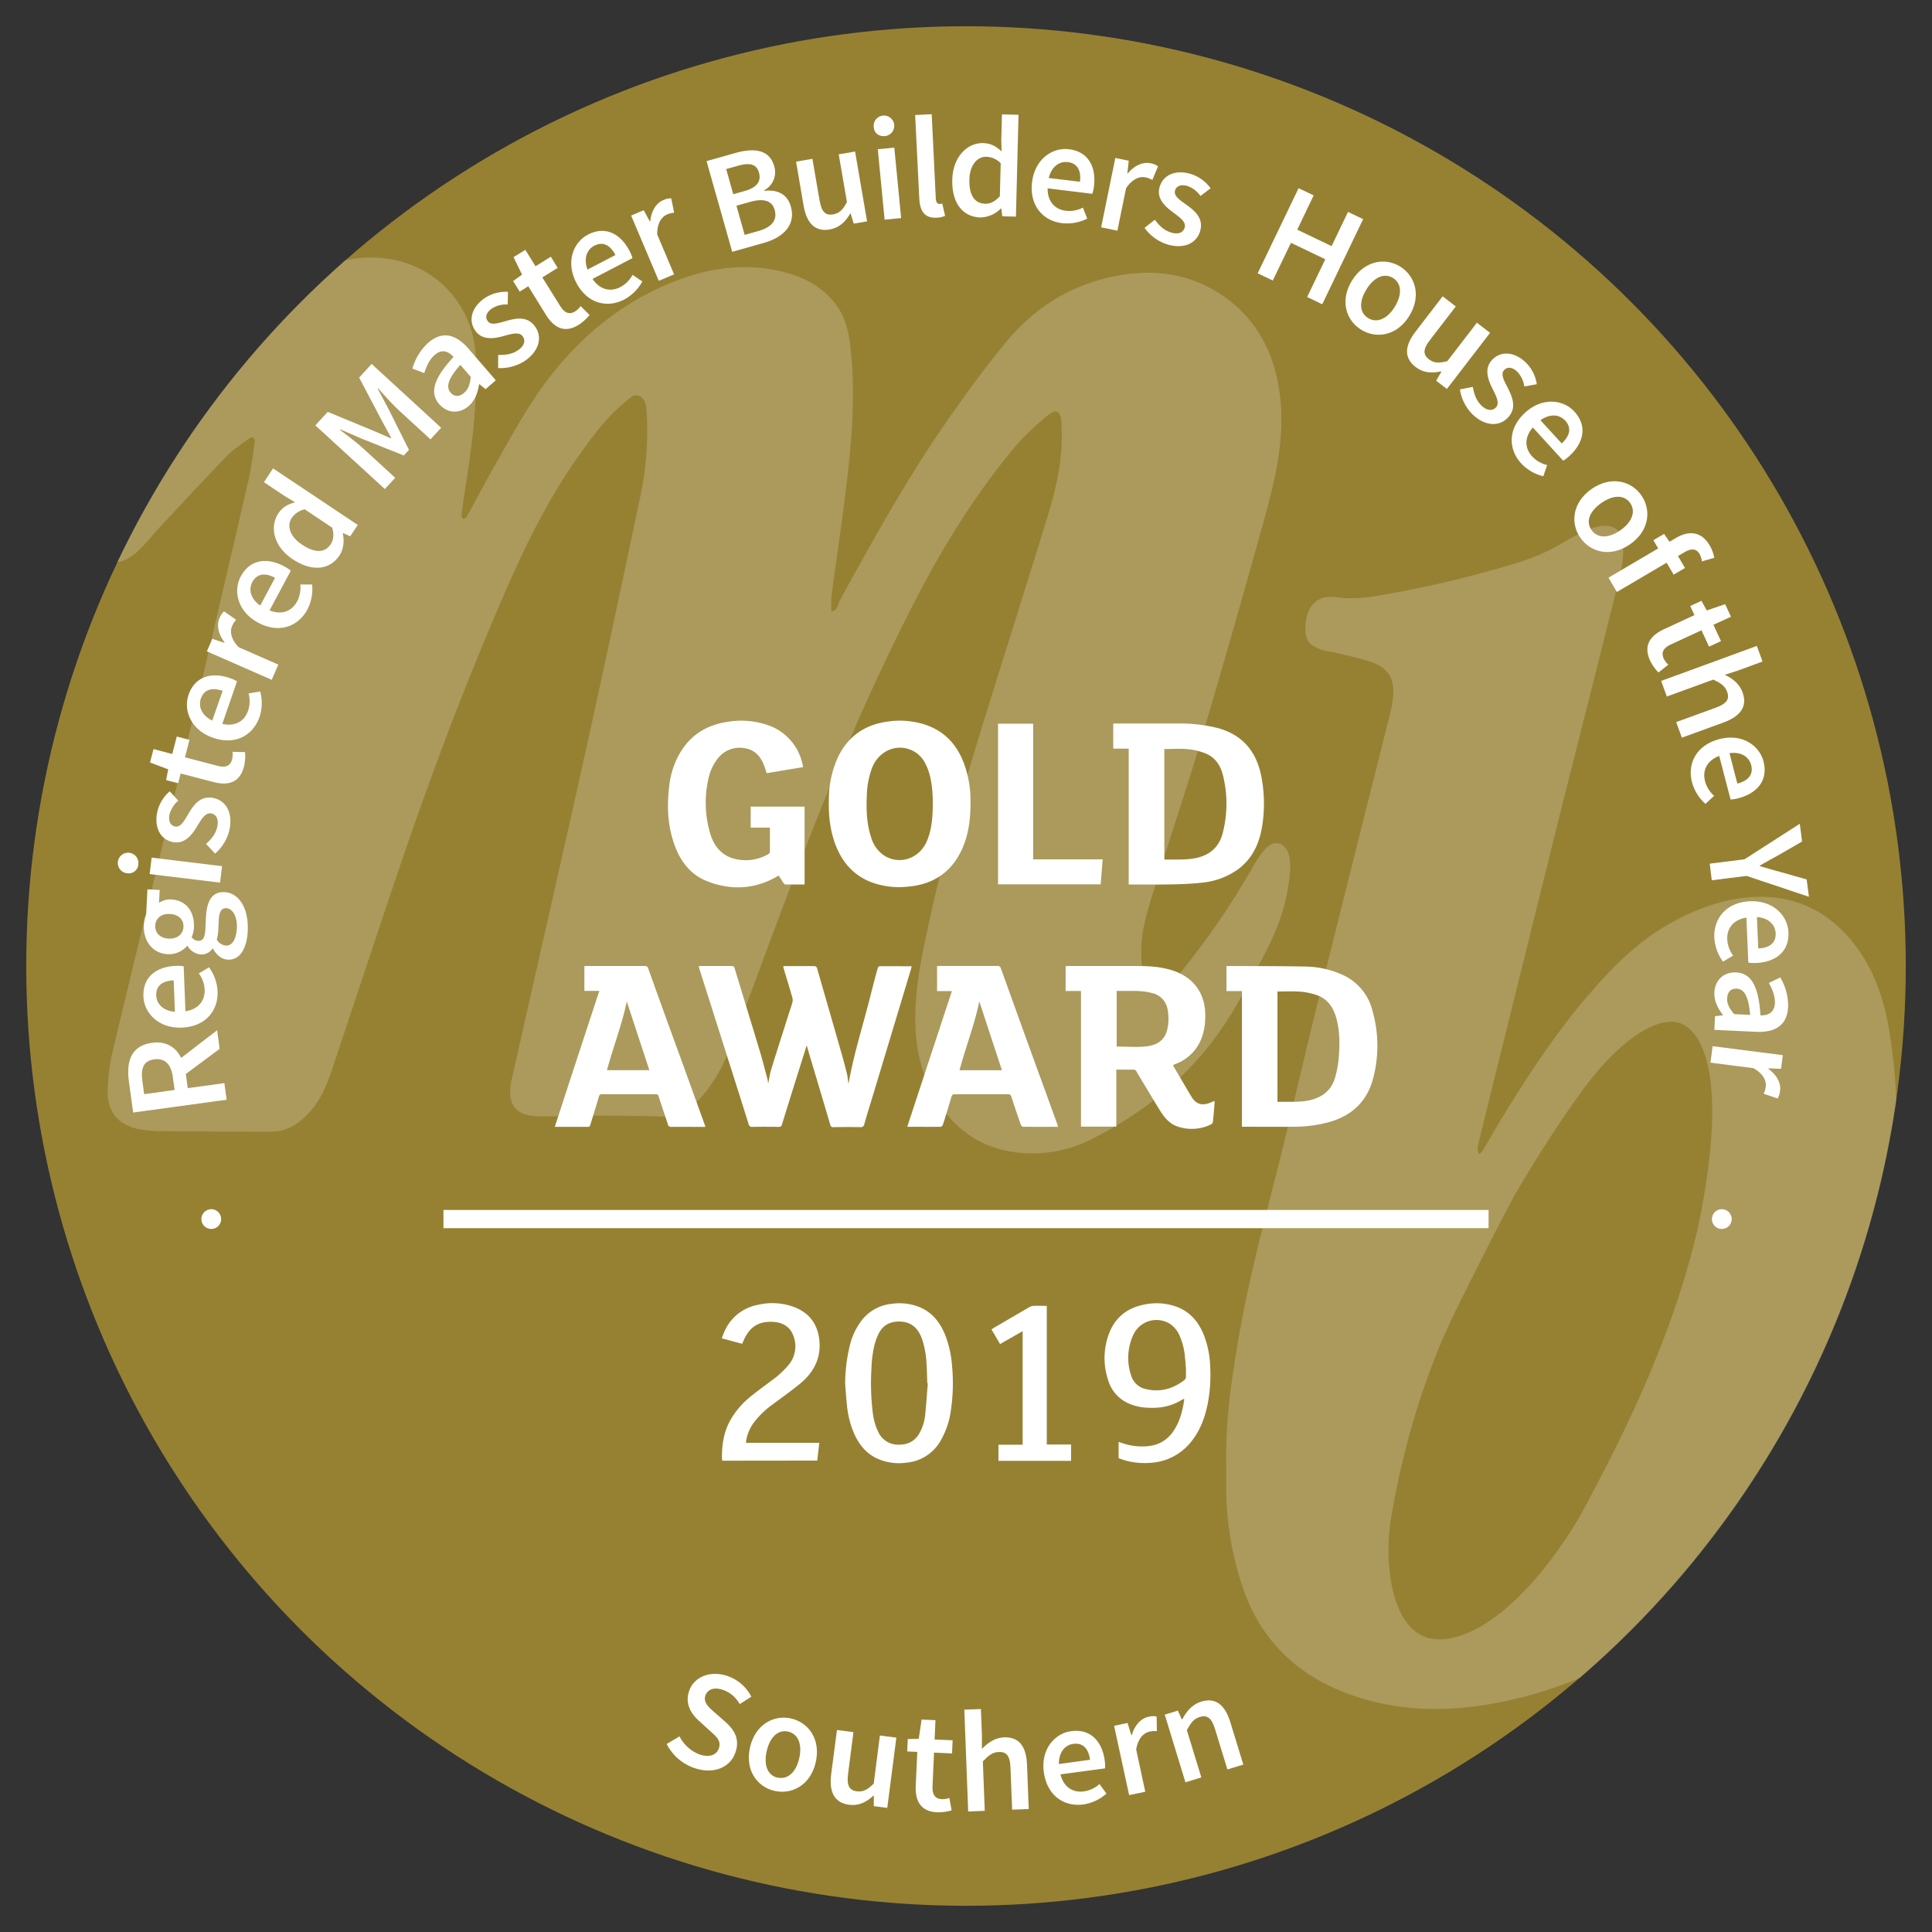 <svg xmlns="http://www.w3.org/2000/svg" viewBox="0 0 850.39 850.39"><rect x="0" y="0" width="850.39" height="850.39" fill="#333333" stroke="none"/><title>MB Award Infinity Drive 2019</title><g id="Gold"><circle cx="425.2" cy="425.2" r="413.65" style="fill:#968133"/><path d="M496.81,389.31v-59.8H490V318.46h1.35c8.88,0,17.77,0,26.65,0a68.76,68.76,0,0,1,18,2c11,3,17.05,10.37,19.18,21.28a62.65,62.65,0,0,1,.5,21.07c-1.19,8.17-4.3,15.35-11.38,20.26a32.46,32.46,0,0,1-15,5.42c-4.34.5-8.73.69-13.1.77C509.81,389.41,503.41,389.31,496.81,389.31Zm15.68-10.94c4.48-.13,8.88.22,13.27-.57,6.49-1.16,10.83-4.77,12.44-11.15a51.63,51.63,0,0,0,.09-25.43c-1.08-4.39-3.5-8-7.88-9.68a28.54,28.54,0,0,0-7.56-1.79c-3.4-.3-6.86-.07-10.36-.07Z" style="fill:#fff"/><path d="M427.19,353.05c0,7.91-.93,14.86-4.05,21.37-4.76,9.94-12.89,15-23.71,15.86a35.17,35.17,0,0,1-16-2c-7.68-3-12.66-8.67-15.59-16.23-2.58-6.66-3.22-13.61-3-20.68A44.5,44.5,0,0,1,369,332.94c4.38-8.86,11.56-13.85,21.31-15.27a36.1,36.1,0,0,1,17.44,1.48c8.8,3.11,14.11,9.55,17,18.17A47.87,47.87,0,0,1,427.19,353.05Zm-16.61.81c0-4.94-.33-9.88-1.94-14.64-1.15-3.38-2.86-6.37-6-8.28-6.89-4.16-15.52-1-18.69,6.79a36.94,36.94,0,0,0-2.41,12.42c-.28,6.24-.1,12.44,1.9,18.44a14.39,14.39,0,0,0,5.76,8c6.9,4.36,15.7,1.26,18.91-6.66C410.18,364.81,410.54,359.37,410.58,353.86Z" style="fill:#fff"/><path d="M338.89,364.29h-8.46v-9.24h23.72v34.26c-2.83,0-5.63,0-8.44,0-.31,0-.69-.41-.9-.72-.68-1-1.29-2.06-2-3.14-.27.12-.5.19-.71.31C332.31,391.41,322,392,311.55,388c-7.2-2.74-11.71-8.32-14.39-15.37-3.34-8.81-3.74-17.94-2.51-27.19a36,36,0,0,1,5.65-15.61c4.71-7,11.41-10.76,19.61-12.05a36.22,36.22,0,0,1,19,1.72,23.26,23.26,0,0,1,14.56,18.16l-16,2.66c-.41-1.21-.72-2.29-1.13-3.34-1.53-4-4.09-7-8.57-7.65a12.09,12.09,0,0,0-12,4.74,21.41,21.41,0,0,0-4.06,9.27,47.35,47.35,0,0,0,1,23.9c1.7,5.34,5,9.38,10.67,10.78A19.9,19.9,0,0,0,338,376.06c.37-.19.86-.61.87-.93C338.91,371.57,338.89,368,338.89,364.29Z" style="fill:#fff"/><path d="M454.75,378.25h30.6c-.29,3.72-.58,7.3-.87,11H439.31V318.54h15.44Z" style="fill:#fff"/></g><g id="_2019" data-name="2019"><path d="M372,608.91A73.31,73.31,0,0,1,374,592.46a29.89,29.89,0,0,1,5-10.92,19.08,19.08,0,0,1,13.53-7.65,23.52,23.52,0,0,1,13,1.79c5.24,2.47,8.42,6.77,10.53,12a46.91,46.91,0,0,1,3,13.63,80.8,80.8,0,0,1-.46,19,36.57,36.57,0,0,1-4.67,14,19.22,19.22,0,0,1-15.12,9.51,23.35,23.35,0,0,1-13.1-2c-4.88-2.43-7.94-6.48-10-11.39a41.08,41.08,0,0,1-2.89-11.68C372.44,615.47,372.27,612.19,372,608.91Zm36.36,0-.2,0c-.11-2.92-.13-5.85-.35-8.77A38.58,38.58,0,0,0,405.7,589c-1.65-4.31-4.47-7.1-9.35-7.3-4.14-.17-7.45,1.3-9.44,5a25.84,25.84,0,0,0-2,5.33,50.56,50.56,0,0,0-1.34,10.49,106,106,0,0,0,.57,19.1,25.89,25.89,0,0,0,2.47,8.75,9.51,9.51,0,0,0,8.82,5.51c4.16.09,7.33-1.51,9.36-5.2a20.56,20.56,0,0,0,2.42-7.75C407.69,618.3,408,613.6,408.39,608.91Z" style="fill:#fff"/><path d="M492.37,641.82v-7.14c.86.27,1.5.5,2.15.69a26,26,0,0,0,12.41.94,14.45,14.45,0,0,0,9.15-5.81c3.13-4.3,4.43-9.26,5.17-14.42,0-.07,0-.15-.11-.34a4.7,4.7,0,0,0-.83.35c-5.12,3.21-10.72,4-16.64,3.43a21.83,21.83,0,0,1-7.37-2,16.07,16.07,0,0,1-8.49-9.91,30.46,30.46,0,0,1,.44-20.9c2.67-6.79,7.79-10.88,14.92-12.39a26.07,26.07,0,0,1,14.56.8c6.08,2.21,9.85,6.71,12.18,12.56a41.75,41.75,0,0,1,2.76,13.79,67.32,67.32,0,0,1-1,16c-1.21,6.17-3.27,12-7.27,17a24.58,24.58,0,0,1-18.19,9.41,31.71,31.71,0,0,1-11.7-1.28C493.78,642.36,493.06,642.07,492.37,641.82ZM522,602.25c-.14-1.66-.27-3.61-.49-5.55a28.46,28.46,0,0,0-2.36-8.91,11.48,11.48,0,0,0-4.74-5.42,11.24,11.24,0,0,0-15.49,5,24,24,0,0,0-1.06,18,8.63,8.63,0,0,0,6.72,6.1c6.27,1.43,11.83-.2,16.81-4.08a1.87,1.87,0,0,0,.59-1.23C522.06,605,522,603.75,522,602.25Z" style="fill:#fff"/><path d="M317.94,642.94a5,5,0,0,1-.15-.78c-.12-5.8.67-11.42,3.44-16.63a36.42,36.42,0,0,1,9.45-11.06c2.78-2.26,5.69-4.34,8.54-6.51a41.77,41.77,0,0,0,7.75-7,12.77,12.77,0,0,0,2.18-13.17c-1.35-3.59-4.21-5.42-7.9-5.87a16.72,16.72,0,0,0-5.09.16c-4.24.8-6.86,3.64-8.6,7.41-.29.62-.55,1.26-.89,2l-9-2.42c.57-1.39,1-2.66,1.59-3.83a19.91,19.91,0,0,1,14.22-10.87,27.48,27.48,0,0,1,16.22,1c6.85,2.69,10.42,7.85,11,15.16.58,7.75-2.76,13.74-8.52,18.49-3.89,3.21-8,6.1-12.06,9.13a37,37,0,0,0-8.74,8.61,19.12,19.12,0,0,0-2.9,7.05c-.07.36-.07.72-.12,1.25h32.26l-.91,7.83Z" style="fill:#fff"/><path d="M460.75,635.83h10.69V643H439.49v-7.08h10.64v-50l-9.94,5.68-3.77-6.43c.42-.29.76-.56,1.13-.77,5.2-3,10.39-6.09,15.61-9.09a4.27,4.27,0,0,1,1.95-.52c1.82-.07,3.65,0,5.64,0Z" style="fill:#fff"/></g><g id="Southern"><path d="M299.09,764.28a16.61,16.61,0,0,0,8.77,7.94c4.39,1.49,7.53.34,8.57-2.72,1.11-3.25-1.07-5.13-4.17-7.86l-4.55-4.16c-3.36-3-6.35-7.39-4.39-13.16,2.13-6.25,9.29-9.19,16.93-6.59a18.39,18.39,0,0,1,10.45,9.11l-5.12,3.23a13.41,13.41,0,0,0-7.4-6.27c-3.72-1.27-6.72-.34-7.7,2.55-1,3.07,1.57,5.23,4.37,7.66l4.54,4c4,3.57,6.26,7.62,4.32,13.34-2.16,6.37-9.25,9.86-18.09,6.86a21.38,21.38,0,0,1-12.17-10.57Z" style="fill:#fff"/><path d="M348.27,756.42c7.6,1.76,13.12,9.17,10.77,19.31S348.49,790,340.88,788.27s-13.06-9.15-10.73-19.24S340.72,754.67,348.27,756.42Zm-6,26c4.45,1,8.11-2.36,9.51-8.42s-.37-10.78-4.82-11.81-8.05,2.37-9.47,8.5S337.78,781.42,342.23,782.46Z" style="fill:#fff"/><path d="M368.4,761.49l7.25.92-2.37,18.46c-.65,5.1.56,7.17,3.9,7.6,2.7.35,4.69-.68,7.41-3.4l2.71-21.16,7.24.92-4,30.93-5.92-.76,0-4.61-.19,0c-3.12,2.86-6.41,4.55-10.63,4-6.61-.84-8.94-5.69-7.94-13.5Z" style="fill:#fff"/><path d="M403.76,771.11l-4.44-.2.24-5.45,4.83-.11,1.27-8.46,6.09.27-.38,8.5,7.93.35-.25,5.78-7.93-.35-.66,14.84c-.16,3.68,1.15,5.52,4.14,5.65a8.9,8.9,0,0,0,3.26-.55l1,5.45a20,20,0,0,1-6.39.86c-7.23-.32-9.7-5-9.4-11.73Z" style="fill:#fff"/><path d="M424.46,752.53l7.3-.28.44,11.55,0,6c2.51-2.57,5.53-4.91,9.78-5.08,6.67-.26,9.76,4.14,10.07,12l.76,19.54-7.3.28L444.77,778c-.2-5.14-1.73-7-5.16-6.85-2.73.1-4.46,1.5-7,4.14l.84,21.77-7.29.28Z" style="fill:#fff"/><path d="M471.5,762c8.37-1.14,13.59,4.3,14.76,12.93a15.25,15.25,0,0,1,.14,3.44L466.77,781c1.39,5.51,5.34,8.18,10.31,7.51a13.1,13.1,0,0,0,6.87-3.24l3.07,4.2a19.73,19.73,0,0,1-10.12,4.77c-8.56,1.16-16-3.92-17.43-14.11S464.26,762.94,471.5,762Zm8.3,12.58c-.66-4.91-3.14-7.58-7.36-7-3.65.49-6.42,3.63-6.36,8.87Z" style="fill:#fff"/><path d="M490.39,759.66l5.9-1.28,1.66,5.29.25,0c1.31-4.45,4.07-7.32,7.3-8a7.76,7.76,0,0,1,3.61-.13l.1,6.47a10.29,10.29,0,0,0-3.27.19c-2.42.53-5,2.84-5.84,7.83l4,18.62L497,790.13Z" style="fill:#fff"/><path d="M512.68,754.71l5.77-1.76,1.72,3.85.24-.07c1.87-3.43,4.25-6.48,8.32-7.73,6.38-2,10.49,1.5,12.8,9l5.73,18.7-7,2.14-5.46-17.79c-1.5-4.92-3.46-6.31-6.74-5.31-2.61.8-3.91,2.6-5.66,5.79l6.38,20.82-7,2.14Z" style="fill:#fff"/></g><g id="MB"><g style="opacity:0.2"><path d="M566.84,391.18c.77-4.91,1.71-9.87.44-14.82-1.4-5.47-6.36-7-10.2-2.83a52.08,52.08,0,0,0-6.48,9.57,337.9,337.9,0,0,1-34.52,49.23c-4.17,4.94-9.13,4.38-11.87-1.46a25,25,0,0,1-1.79-8.59c-.87-11.66,3-22.5,6.35-33.36,6.36-20.7,13.35-41.2,19.51-61.95q14.16-47.82,27.48-95.89c5.15-18.62,10.06-37.32,7.61-57.09-2.33-18.71-10.28-34-26.11-44.48-13.12-8.66-27.95-11-43.32-8.51-20.66,3.31-37.78,13.45-51,29.46-9.29,11.23-17.91,23.06-26.22,35-17.43,25.16-32.29,51.9-47,78.72-1,1.78-.83,4.62-3.79,4.94a55.07,55.07,0,0,1,.06-6.68c2.51-19.15,5.51-38.24,7.54-57.44,1.65-15.62,2.57-31.36,1.28-47.09-.68-8.41-1.58-16.84-6.95-23.93-6.58-8.69-15.79-12.9-26.1-15-16.69-3.37-32.72-.31-48.07,6.2-20.58,8.74-37.37,22.49-51.18,40.07-9.64,12.28-16.94,26-24.61,39.44-4.29,7.53-8.29,15.22-12.48,22.81-.26.48-1,.68-1.56,1-.27-.54-.82-1.12-.76-1.62.47-3.84,1-7.67,1.62-11.5,2.48-16,4.86-31.95,4.71-48.18,0-2.74,0-5.47,0-8.21,0-27.68-23.82-50.47-55.81-44.73-.57.1-1.13.22-1.69.33A415.17,415.17,0,0,0,51.62,247.37a9.56,9.56,0,0,0,3.42-.9,24,24,0,0,0,6.58-4.77c3.08-3,5.76-6.49,8.72-9.66,9.81-10.51,19.57-21.07,29.57-31.39,2.83-2.91,6.38-5.14,9.68-7.58,1.58-1.17,2.76-.47,2.52,1.36-.76,5.64-1.44,11.33-2.72,16.87C100,252,90.55,292.65,80.86,333.25c-10.22,42.83-20.81,85.57-31,128.39a86.28,86.28,0,0,0-2.45,18.91c-.11,8.92,4.8,14.59,13.54,16.42a63.35,63.35,0,0,0,12.25.93c15.3.17,30.59.21,45.89.25a19.24,19.24,0,0,0,11.46-3.59C139,488.73,143,480.24,146.08,471c9.7-29,19.23-58,29-86.93,12.57-37.17,26.24-73.94,41.51-110.09,10.83-25.66,22.18-51.08,38.52-73.88,5.84-8.16,11.7-16.34,19.58-22.71,2-1.62,4.2-4.57,7.09-2.89,2.69,1.56,2.78,4.94,2.93,8A138.22,138.22,0,0,1,282,217.83c-7.85,37.18-15.7,74.35-23.92,111.44-10.77,48.65-21.9,97.23-32.84,145.84a25.4,25.4,0,0,0-.68,6.07c.11,5.19,2.91,8.67,7.94,9.69a36.68,36.68,0,0,0,7.49.51c7.08,0,14.16-.32,21.23-.31,10.5,0,21,.1,31.5.38a15.68,15.68,0,0,0,11.31-4,55.32,55.32,0,0,0,6.19-6.34c5.69-7,9.45-15,12.58-23.41,9.24-24.78,18.33-49.61,27.78-74.31,15.5-40.5,32.35-80.41,52.23-119,12.27-23.79,26.29-46.47,43.4-67.1a114.1,114.1,0,0,1,15.23-14.65c3.4-2.8,5.29-1.59,5.73,2.75.12,1.13,0,2.28.09,3.42.67,13.19-2.3,25.85-6.09,38.28-9.25,30.3-18.93,60.46-28.27,90.73-9.06,29.39-17.68,58.9-24.16,89-3.16,14.68-6.33,29.42-5.81,44.57.41,12,3.27,23.44,9.9,33.69,8.15,12.62,19.56,20.36,34.5,22.15a57.41,57.41,0,0,0,33.25-5.87c23.81-12.08,44-28.54,58.75-51,5.26-8,9.74-16.49,14.36-24.87C559.62,414.67,564.9,403.54,566.84,391.18Z" style="fill:#fff"/><path d="M831.58,453.81C829.37,440.1,825,427.17,816.51,416c-13.16-17.19-30.75-23.74-51.93-20.38-10.42,1.66-20.12,5.62-29.38,10.77-13.39,7.46-24.15,18-34.08,29.34-14.92,17-27.47,35.83-39.25,55.14-3.21,5.25-6.27,10.6-9.45,15.87A6,6,0,0,1,651,508a6.54,6.54,0,0,1-.66-2.25,23.42,23.42,0,0,1,.79-4Q656,481.85,660.92,462q12.5-50.4,25-100.79C695,325,704.26,288.77,713.22,252.52A48.51,48.51,0,0,0,714.4,239c-.23-5.28-4.14-8.17-9.37-7.48a23.63,23.63,0,0,0-6.52,1.92,88.62,88.62,0,0,0-10.35,5.32A92.61,92.61,0,0,1,666.9,248a476.68,476.68,0,0,1-55.76,13.4c-7.57,1.41-15.15,2.61-23,1.48-8.07-1.14-12.81,3.54-13.48,11.83-.53,6.61,1.11,9.3,7.25,11.33,2.15.71,4.46.88,6.67,1.43,5.07,1.26,10.24,2.26,15.15,4,7.26,2.54,10,7,9.52,14.66a52.79,52.79,0,0,1-1.73,9.36c-10.6,42.41-21.34,84.79-31.86,127.22-6.3,25.42-12,51-18.48,76.35-5.74,22.5-11.62,45-15.63,67.86-3.22,18.39-6,36.82-5.84,55.58,0,3.65,0,7.3,0,11a139.35,139.35,0,0,0,7,44.33c8.36,25.41,26,41.22,51.11,49.23,19.53,6.24,39.46,6.38,59.43,2.76a181.67,181.67,0,0,0,38.24-11.32A413,413,0,0,0,834.67,484.37,252.88,252.88,0,0,0,831.58,453.81Zm-82,75.39c-10.19,56.9-40.95,113.36-51.62,133.51s-35.72,54.87-60.86,58.65-27.95-33.5-25-51.91S622.84,613,641.18,576s25.67-50.27,25.67-50.27,16.3-28.19,31.75-48.53,31.4-30.1,40.84-26.85S759.74,472.29,749.54,529.2Z" style="fill:#fff"/></g></g><g id="Artwork"><path d="M96.69,461.65,81.8,472.73l.85,6.23,16.11-2.21,1,7.3-41.15,5.64-1.89-13.84c-1.18-8.56.94-15.58,10.12-16.84,6.29-.86,10.52,1.89,12.9,6.63l15.83-12.17Zm-19.83,18.1L76.07,474c-.78-5.66-3.58-8.35-8.24-7.71s-5.94,3.89-5.16,9.55l.79,5.79Z" style="fill:#fff"/><path d="M63.13,438.59c-.33-8.44,5.59-13.11,14.28-13.45a15.32,15.32,0,0,1,3.44.19l.77,19.79c5.62-.85,8.65-4.53,8.46-9.54a13,13,0,0,0-2.56-7.14L92,425.78a19.69,19.69,0,0,1,3.77,10.53c.34,8.63-5.43,15.59-15.71,16S63.41,445.89,63.13,438.59Zm13.32-7.06c-5,.19-7.85,2.4-7.68,6.65.14,3.68,3,6.75,8.22,7.18Z" style="fill:#fff"/><path d="M93.76,417.57h-.25a5.91,5.91,0,0,1-5.35,2.53,7.53,7.53,0,0,1-5.59-3.72l-.26,0A10.52,10.52,0,0,1,73.86,420c-7.16-.36-10.86-6.34-10.53-12.87a14.14,14.14,0,0,1,1-4.53l.57-11.16,5.39.28-.29,5.7a8.36,8.36,0,0,1,5.36-1.5c6.91.35,10.32,5.74,10,12.33a11.42,11.42,0,0,1-1,4.21,3.6,3.6,0,0,0,2.91,1.67c1.77.09,2.91-1.12,3.11-4.93l.28-5.51c.38-7.49,2.86-11.3,8.26-11,6.15.32,10.64,7,10.12,17.18-.38,7.42-3.32,12.8-8.78,12.52C97.59,422.22,95.39,420.52,93.76,417.57Zm-19-15.27c-3.87-.2-6.28,2-6.43,5.07s1.94,5.57,5.87,5.77,6.4-2.09,6.56-5.13S78.76,402.5,74.77,402.3Zm29.5,6.14c.26-5-1.92-8.55-4.58-8.68-2.41-.13-3.21,1.8-3.39,5.35l-.21,4.25a17.07,17.07,0,0,1-.66,4.23,5.26,5.26,0,0,0,4,2.62C102.21,416.35,104,413.39,104.27,408.44Z" style="fill:#fff"/><path d="M56.25,384.39a4.53,4.53,0,1,1,4.64-4A4.2,4.2,0,0,1,56.25,384.39Zm9.62.34.88-7.25,31,3.77-.88,7.24Z" style="fill:#fff"/><path d="M90.7,371.45c2.63-2.35,4.43-4.73,5-7.85.61-3.31-.66-5.16-2.78-5.56-2.56-.47-4.3,2.63-6.15,5.64-2.25,3.78-5.41,7.91-10.53,7-5.37-1-8.37-6-7.1-12.89a16.86,16.86,0,0,1,5.58-9.49l3.75,4.13a11.61,11.61,0,0,0-3.87,6.25c-.57,3.06.6,4.76,2.53,5.12,2.37.44,3.94-2.43,5.74-5.52,2.34-3.89,5.2-8.14,10.94-7.07,5.25,1,8.71,5.95,7.27,13.69a19.75,19.75,0,0,1-6.4,10.82Z" style="fill:#fff"/><path d="M79.53,340.45l-1.12,4.3-5.29-1.38.92-4.75-8-3,1.54-5.9,8.24,2.15,2-7.68,5.59,1.47-2,7.67,14.37,3.76c3.56.94,5.64,0,6.39-2.85a8.89,8.89,0,0,0,.15-3.31l5.54.13a19.83,19.83,0,0,1-.5,6.44c-1.83,7-6.93,8.42-13.44,6.72Z" style="fill:#fff"/><path d="M83,305.82c2.76-8,10-10.19,18.2-7.34a15,15,0,0,1,3.13,1.42l-6.48,18.72c5.55,1.25,9.72-1.07,11.36-5.81a13,13,0,0,0,.2-7.59l5.13-.85a19.71,19.71,0,0,1-.3,11.19c-2.83,8.16-10.73,12.55-20.45,9.18S80.62,312.72,83,305.82Zm15-1.74c-4.68-1.62-8.19-.61-9.58,3.41-1.2,3.48.34,7.37,5,9.68Z" style="fill:#fff"/><path d="M91.05,286.7l2.42-5.52,5.26,1.75.1-.23C96,279,95.3,275.11,96.62,272.09a7.86,7.86,0,0,1,2-3l5.31,3.71a10.16,10.16,0,0,0-1.77,2.76c-1,2.27-.62,5.69,2.92,9.33l17.44,7.65-2.93,6.69Z" style="fill:#fff"/><path d="M106,253.69c4-7.45,11.46-8.49,19.13-4.38a15.54,15.54,0,0,1,2.87,1.9l-9.35,17.46c5.28,2.11,9.76.47,12.13-3.95a13.09,13.09,0,0,0,1.4-7.46l5.2,0a19.72,19.72,0,0,1-2.07,11c-4.08,7.61-12.57,10.7-21.64,5.84S102.52,260.13,106,253.69Zm15.07.65c-4.37-2.34-8-1.9-10,1.85-1.74,3.25-.83,7.34,3.46,10.35Z" style="fill:#fff"/><path d="M122.5,226c2-2.95,4.31-4.06,7.4-4.91l-4.32-2.57-9.4-6.27,4-6.08,37.3,24.89-3.35,5-3.08-1.44-.14.21c.63,3.17.4,6.83-1.47,9.63-4.33,6.5-12.14,7.33-20.69,1.62S118.73,231.66,122.5,226Zm23,13.65c1.34-2,1.57-4.3.73-7.38l-12.1-8.08A9.32,9.32,0,0,0,128.4,228c-2.22,3.33-.9,8.1,4.54,11.73C138.54,243.5,143,243.4,145.46,239.65Z" style="fill:#fff"/><path d="M138.8,187.23l5.45-5.94,20.13,8.32,7.64,3.31.18-.19-4-7.33-10.12-19.21,5.5-6,30.59,28.09-4.68,5.1-14-12.84c-2.85-2.62-6.53-6.78-9.08-9.64l-.17.19L171,180l9,18-2.28,2.48L159,193l-9.21-4-.17.18c3,2.35,7.48,5.66,10.33,8.28l14,12.85-4.55,4.95Z" style="fill:#fff"/><path d="M199.63,157.11c-2.21-2.45-5.09-3.65-8.26-.9-2.35,2-3.64,5-4.62,8l-5.22-1.95a24.26,24.26,0,0,1,7-11.43c5.9-5.11,11.9-4,17.6,2.56l12.1,14-4.51,3.91L211,169.09l-.14.12c-.57,3.61-1.76,7.08-4.55,9.49-4.12,3.58-9.41,3.29-13-.84C189,172.83,190.91,166.53,199.63,157.11Zm4.69,15.77c1.92-1.66,2.57-3.91,2.88-7l-4.57-5.27c-5.67,6.34-6.33,9.85-4.29,12.2C200.17,174.88,202.35,174.59,204.32,172.88Z" style="fill:#fff"/><path d="M219.27,156.21c3.53.11,6.47-.38,9-2.25,2.72-2,3.07-4.2,1.8-5.94-1.53-2.11-4.92-1.05-8.34-.14-4.23,1.19-9.36,2-12.43-2.19-3.21-4.42-1.94-10.13,3.71-14.24a16.86,16.86,0,0,1,10.57-3l-.11,5.57a11.59,11.59,0,0,0-7.11,1.88c-2.52,1.83-2.84,3.87-1.68,5.46,1.42,1.95,4.53.94,8-.06,4.38-1.22,9.37-2.34,12.81,2.39,3.13,4.31,2.23,10.31-4.14,14.94A19.75,19.75,0,0,1,219.26,162Z" style="fill:#fff"/><path d="M232.52,126l-3.77,2.35-2.89-4.64,3.93-2.82-3.74-7.7,5.17-3.22,4.5,7.23,6.74-4.2,3,4.91-6.74,4.19,7.86,12.62c2,3.12,4.07,3.89,6.61,2.32a9.2,9.2,0,0,0,2.38-2.31l3.93,3.91a20.17,20.17,0,0,1-4.79,4.33c-6.14,3.83-10.83,1.35-14.38-4.36Z" style="fill:#fff"/><path d="M258.82,103.26c7.49-3.9,14.25-.54,18.26,7.17a16.05,16.05,0,0,1,1.31,3.19l-17.58,9.15c3.18,4.72,7.8,5.89,12.25,3.58a13,13,0,0,0,5.36-5.37l4.31,2.91a19.74,19.74,0,0,1-7.91,7.91c-7.66,4-16.41,1.75-21.16-7.38S252.34,106.64,258.82,103.26Zm12.07,9c-2.28-4.4-5.52-6.08-9.29-4.11-3.27,1.7-4.82,5.59-3,10.5Z" style="fill:#fff"/><path d="M277.8,94.88l5.55-2.35L286,97.42l.24-.1c.46-4.61,2.64-7.94,5.68-9.22a7.86,7.86,0,0,1,3.52-.8l1.3,6.34a10.28,10.28,0,0,0-3.18.79c-2.28,1-4.36,3.71-4.28,8.78l7.42,17.55-6.73,2.84Z" style="fill:#fff"/><path d="M311,70.92l12.77-3.6c8.19-2.31,14.94-1.51,17,5.82a9,9,0,0,1-4.4,10.61l.07.25c6-.65,10.14,1.56,11.66,6.94,2.25,8-3.24,13.57-12,16l-13.81,3.9Zm16.77,13.15c5.62-1.59,7.34-4.38,6.29-8.11s-4-4.47-9.23-3l-5.19,1.46,3.11,11.06Zm6,17.63c5.87-1.65,8.49-4.77,7.21-9.29-1.17-4.15-4.9-5.21-10.83-3.54l-6,1.68,3.62,12.84Z" style="fill:#fff"/><path d="M350.4,71.14l7.19-1.23,3.16,18.33c.87,5.07,2.63,6.7,5.95,6.13,2.69-.46,4.29-2,6.09-5.43l-3.62-21,7.2-1.24,5.28,30.73-5.88,1L374.43,94l-.19,0c-2.14,3.65-4.79,6.24-9,7-6.57,1.13-10.22-2.82-11.55-10.58Z" style="fill:#fff"/><path d="M384.63,56.23a4.53,4.53,0,1,1,4.89,3.67C386.92,60.15,384.86,58.63,384.63,56.23Zm1.74,9.46,7.27-.7,3,31-7.27.7Z" style="fill:#fff"/><path d="M402.81,50.63l7.29-.36,1.8,37.17c.09,1.78.94,2.37,1.7,2.34a4.83,4.83,0,0,0,1.14-.18L416,95a10.14,10.14,0,0,1-3.83.82c-5.21.25-7.27-3-7.53-8.41Z" style="fill:#fff"/><path d="M432.75,63c3.56.1,5.75,1.49,8.1,3.64l-.12-5,.29-11.3,7.3.19-1.15,44.82-6-.16-.43-3.38h-.25a13,13,0,0,1-8.93,3.9c-7.81-.21-12.67-6.36-12.4-16.65S426,62.78,432.75,63Zm.71,26.7c2.42.06,4.47-1,6.63-3.32l.38-14.54A9.28,9.28,0,0,0,434.18,69c-4-.11-7.33,3.56-7.5,10.09C426.51,85.85,429,89.53,433.46,89.65Z" style="fill:#fff"/><path d="M470.52,65.69c8.38,1,12.05,7.62,11,16.25a15.11,15.11,0,0,1-.74,3.37L461.12,82.9c-.06,5.69,3.08,9.27,8.06,9.88a13,13,0,0,0,7.47-1.39l1.9,4.84a19.76,19.76,0,0,1-11,2c-8.57-1-14.52-7.86-13.27-18.07S463.27,64.8,470.52,65.69ZM475.36,80c.6-4.91-1.12-8.13-5.34-8.65-3.66-.45-7.14,1.88-8.4,7Z" style="fill:#fff"/><path d="M490.92,69.53l5.91,1.21-.61,5.52.25,0c3-3.54,6.67-5.06,9.9-4.4a7.87,7.87,0,0,1,3.36,1.34l-2.51,6a10.59,10.59,0,0,0-3.07-1.14c-2.43-.5-5.7.59-8.5,4.81l-3.82,18.66-7.15-1.46Z" style="fill:#fff"/><path d="M508.31,96.72c2.1,2.84,4.31,4.84,7.37,5.69,3.24.91,5.2-.19,5.78-2.27.7-2.5-2.23-4.51-5.07-6.63-3.56-2.58-7.39-6.09-6-11.1,1.47-5.26,6.74-7.81,13.46-5.92a16.82,16.82,0,0,1,9,6.39l-4.44,3.38a11.64,11.64,0,0,0-5.88-4.42c-3-.84-4.8.17-5.33,2.07-.65,2.32,2.07,4.14,5,6.21,3.67,2.67,7.64,5.9,6.07,11.52-1.44,5.14-6.7,8.15-14.28,6a19.72,19.72,0,0,1-10.21-7.35Z" style="fill:#fff"/><path d="M571.58,82.85,578.22,86,571,101.09l15.12,7.25,7.22-15.06L600,96.46l-18,37.46-6.65-3.19,8-16.61-15.12-7.24-8,16.6-6.65-3.18Z" style="fill:#fff"/><path d="M616.3,117.33c6.63,4.13,9.47,12.92,4,21.76s-14.6,10.13-21.23,6-9.41-12.88-3.94-21.66S609.73,113.24,616.3,117.33ZM602.18,140c3.88,2.41,8.44.38,11.72-4.9s3.13-10.32-.75-12.73-8.38-.35-11.7,5S598.3,137.61,602.18,140Z" style="fill:#fff"/><path d="M635,130.43l5.78,4.46-11.35,14.74c-3.14,4.07-3.14,6.47-.47,8.53,2.16,1.66,4.39,1.78,8.11.8l13-16.91,5.79,4.46-19,24.7-4.72-3.64,2.33-4-.15-.12c-4.14.9-7.83.7-11.2-1.89-5.28-4.07-4.85-9.42,0-15.66Z" style="fill:#fff"/><path d="M648.29,170.29c.59,3.48,1.64,6.27,4,8.42s4.71,2.19,6.18.6c1.76-1.91.06-5-1.5-8.2-2-3.92-3.82-8.79-.29-12.62,3.7-4,9.55-3.89,14.68.85a16.76,16.76,0,0,1,5.07,9.77l-5.48,1a11.68,11.68,0,0,0-3.24-6.61c-2.28-2.11-4.35-2-5.68-.58-1.64,1.78,0,4.63,1.62,7.8,2,4.05,4.12,8.73.16,13-3.61,3.92-9.67,4.21-15.45-1.13a19.76,19.76,0,0,1-5.76-11.18Z" style="fill:#fff"/><path d="M693,181.19c5.7,6.22,4.21,13.62-2.2,19.5a16.17,16.17,0,0,1-2.75,2.08L674.7,188.16c-3.74,4.28-3.68,9.05-.29,12.75A13,13,0,0,0,681,204.7l-1.7,4.92a19.63,19.63,0,0,1-9.69-5.6c-5.83-6.36-5.93-15.4,1.65-22.35S688.1,175.8,693,181.19Zm-5.6,14c3.65-3.35,4.43-6.91,1.56-10.05-2.49-2.71-6.65-3.21-10.91-.16Z" style="fill:#fff"/><path d="M722.44,218c4.47,6.4,3.61,15.6-4.93,21.56s-17.41,3.57-21.89-2.84-3.57-15.54,4.91-21.47S718,211.62,722.44,218Zm-21.92,15.31c2.62,3.75,7.6,3.67,12.7.11s6.94-8.25,4.32-12-7.56-3.63-12.72,0S697.9,229.53,700.52,233.28Z" style="fill:#fff"/><path d="M749.1,247.1a8.54,8.54,0,0,0-1.08-3.34c-1.29-2.19-3.42-2.55-6.54-.72l-2.9,1.71,3.09,5.25-5,2.93-3.09-5.25-21.89,12.89-3.7-6.3,21.89-12.88-2.13-3.61,4.71-2.77,2.4,3.45,2.79-1.65c5.58-3.28,11.14-3.09,14.88,3.25a16,16,0,0,1,2,5.48Z" style="fill:#fff"/><path d="M745.83,270.74l-1.86-4,4.95-2.29,2.32,4.25,8.1-2.77,2.56,5.53L754.17,275l3.34,7.2-5.25,2.43-3.33-7.21-13.49,6.25c-3.34,1.54-4.37,3.56-3.11,6.27a8.74,8.74,0,0,0,2,2.64L730,296a19.73,19.73,0,0,1-3.71-5.28c-3-6.57,0-10.91,6.1-13.74Z" style="fill:#fff"/><path d="M773.29,284.31l2.5,6.86-10.86,4L759.18,297c3.22,1.59,6.37,3.75,7.83,7.75,2.28,6.26-1,10.55-8.35,13.25l-18.37,6.7-2.5-6.86,17.48-6.37c4.83-1.77,6.12-3.79,4.94-7-.93-2.57-2.8-3.78-6.07-5.35l-20.46,7.46-2.51-6.86Z" style="fill:#fff"/><path d="M776.23,335.18c2.11,8.18-2.68,14-11.1,16.18a15.22,15.22,0,0,1-3.4.55l-5-19.18c-5.31,2-7.5,6.26-6.24,11.12a13,13,0,0,0,4,6.44l-3.81,3.54a19.68,19.68,0,0,1-5.92-9.49c-2.16-8.36,2-16.38,12-19S774.41,328.11,776.23,335.18Zm-11.52,9.73c4.8-1.24,7.16-4,6.1-8.13-.92-3.56-4.36-6-9.56-5.27Z" style="fill:#fff"/><path d="M767.86,378.23l24.34-15.64,1,7.81-10,5.79c-2.93,1.58-5.62,3.13-8.61,4.79l0,.25c3.32.93,6.32,1.9,9.55,2.71l11.08,3.16,1,7.62-27.45-9.18-15.31,1.92-.91-7.31Z" style="fill:#fff"/><path d="M787.21,410.35c.36,8.44-5.54,13.14-14.23,13.51a15.53,15.53,0,0,1-3.44-.17l-.84-19.79c-5.62.87-8.64,4.56-8.43,9.57a13,13,0,0,0,2.59,7.14l-4.46,2.67a19.68,19.68,0,0,1-3.82-10.52c-.37-8.63,5.38-15.61,15.65-16.05S786.9,403.06,787.21,410.35Zm-13.3,7.12c5-.21,7.85-2.43,7.67-6.68-.16-3.68-3-6.74-8.25-7.15Z" style="fill:#fff"/><path d="M774.88,446.92c3.3.09,6.16-1.17,6.36-5.36.14-3.11-1.12-6.09-2.64-8.9l5-2.43a24.15,24.15,0,0,1,3.46,12.94c-.36,7.8-5.3,11.38-14,11l-18.46-.87.28-6,3.45-.41v-.19c-2.21-2.9-3.9-6.16-3.73-9.84.25-5.46,4.11-9.09,9.57-8.83C770.86,428.36,774.08,434.11,774.88,446.92Zm-14.65-7.49c-.12,2.54,1.06,4.56,3.11,6.95l7,.33c-.69-8.49-2.78-11.39-5.88-11.53C761.64,435.05,760.35,436.83,760.23,439.43Z" style="fill:#fff"/><path d="M784.71,464.44l-.76,6-5.55-.2,0,.26c3.75,2.72,5.54,6.27,5.12,9.55a8.1,8.1,0,0,1-1.09,3.45l-6.13-2.07a10.22,10.22,0,0,0,.91-3.15c.32-2.45-1-5.63-5.42-8.12l-18.9-2.42.93-7.25Z" style="fill:#fff"/><path d="M355.08,460.14c-1.13,3.57-2.17,6.84-3.19,10.12Q348,482.58,344.2,494.9a1.29,1.29,0,0,1-1.49,1.1c-3.84-.05-7.67-.06-11.5,0a1.45,1.45,0,0,1-1.69-1.2q-4.31-13.76-8.7-27.49l-13-40.92c-.1-.31-.18-.63-.31-1.09.43,0,.79-.1,1.14-.1,4.42,0,8.84,0,13.26,0a1.29,1.29,0,0,1,1.48,1.12c3.7,12.21,7.46,24.4,11.13,36.62,1.2,4,2.22,8.09,3.31,12.14a18.39,18.39,0,0,1,.29,1.9c.46-2.18.72-4.27,1.33-6.26,2.43-7.9,5-15.77,7.47-23.65.62-2,1.34-3.89,1.87-5.87a4.49,4.49,0,0,0-.09-2.3c-1.18-4.12-2.44-8.21-3.67-12.31-.11-.39-.18-.79-.3-1.31.54,0,.95-.05,1.36-.05,4,0,8,0,12,0,.89,0,1.35.22,1.61,1.13,3.46,12.15,7,24.28,10.45,36.42.91,3.19,1.8,6.38,2.58,9.6.4,1.62.52,3.29.74,4.72,2.3-13.13,6.47-26,9.74-39.1,1-3.91,2-7.8,3.08-11.69.11-.39.53-1,.8-1,4.67-.06,9.34,0,14.2,0-.13.52-.2.91-.32,1.29q-8.82,29.29-17.66,58.58c-1,3.22-2,6.43-2.88,9.65a1.51,1.51,0,0,1-1.76,1.29c-3.91-.08-7.83-.06-11.75,0a1.25,1.25,0,0,1-1.48-1.07q-4.79-16.25-9.66-32.46C355.59,461.78,355.38,461.11,355.08,460.14Z" style="fill:#fff"/><path d="M516.34,469q2.88,4.92,5.79,9.86c.79,1.34,1.57,2.69,2.38,4,1.87,3,4.28,3.89,7.66,2.69.79-.28,1.55-.63,2.44-1a6.88,6.88,0,0,1,0,1c-.22,2.72-.44,5.44-.73,8.15a1.66,1.66,0,0,1-.72,1.16,19.25,19.25,0,0,1-15.08.9c-3.47-1.26-5.67-4-7.53-7-2.37-3.82-4.65-7.7-7-11.55-1.1-1.84-2.22-3.66-3.28-5.53a1.47,1.47,0,0,0-1.48-.88c-2.43.05-4.86,0-7.43,0v25.11H475.8V436.2h-6.75V425.26c.4,0,.84-.06,1.28-.06,9.9,0,19.8,0,29.7,0,5.48,0,11,.28,16.22,2,9.28,3.09,14.35,10.2,14.26,20,0,5.67-1.24,11-5,15.49a19.75,19.75,0,0,1-7.86,5.54c-.31.13-.63.24-.93.38A1.54,1.54,0,0,0,516.34,469Zm-24.83-32.81v24.47c4.45,0,8.86.39,13.17-.1,5.5-.62,8.35-3.46,9.23-8a21.16,21.16,0,0,0,.05-8,8.78,8.78,0,0,0-6.81-7.43C502,435.7,496.79,436.33,491.51,436.15Z" style="fill:#fff"/><path d="M539.84,425.28a5.11,5.11,0,0,1,.68-.08c11.21.06,22.41,0,33.61.23a41.2,41.2,0,0,1,17.13,3.8,23.47,23.47,0,0,1,12.82,15.56,56.15,56.15,0,0,1,.25,30.13c-2.64,9.77-9.09,15.93-18.76,18.83a59.39,59.39,0,0,1-16.71,2.2c-7,.07-14.07,0-21.1,0-.33,0-.66,0-1.11-.06V436.23h-6.81ZM562.29,485c4.94-.15,9.79.35,14.56-.81,5.32-1.3,9.14-4.37,10.72-9.62a45.5,45.5,0,0,0,1.74-9.62c.44-5.7.41-11.42-1.17-17-1.33-4.7-3.94-8.41-8.72-10a29.45,29.45,0,0,0-7.13-1.47c-3.29-.24-6.61-.06-10-.06Z" style="fill:#fff"/><path d="M263.8,436.15h-6.58V425.26c.44,0,.85-.06,1.25-.06,8.43,0,16.85,0,25.28,0a1.43,1.43,0,0,1,1.59,1.15q7,19.55,14.14,39.08,5.29,14.63,10.58,29.25c.14.38.26.77.45,1.33h-4.16c-3.58,0-7.16-.05-10.74,0a1.45,1.45,0,0,1-1.66-1.22c-1.32-4-2.72-8-4-12.06a1.31,1.31,0,0,0-1.48-1.11q-11.69.06-23.38,0a1.27,1.27,0,0,0-1.48,1.1c-1.21,4.1-2.5,8.19-3.74,12.28-.17.54-.26,1-1,1-4.8,0-9.6,0-14.67,0C250.69,476,257.2,456.2,263.8,436.15Zm12.08,4.64c-2,9.92-5.93,19.87-8.71,30.25h18.65C282.44,460.74,279.08,450.53,275.88,440.79Z" style="fill:#fff"/><path d="M465.7,496c-5.27,0-10.36,0-15.45-.05-.36,0-.88-.65-1-1.1q-2.1-6-4.07-12.05a1.38,1.38,0,0,0-1.58-1.16q-11.62.06-23.25,0a1.36,1.36,0,0,0-1.57,1.16q-1.8,6.11-3.72,12.16c-.13.41-.63,1-1,1-4.84.06-9.68,0-14.72,0C405.89,476,412.4,456.23,419,436.23h-6.54v-11c.42,0,.86-.06,1.31-.06,8.38,0,16.76,0,25.14,0a1.43,1.43,0,0,1,1.65,1.08Q450.21,453.16,460,480l5.37,14.8C465.45,495.13,465.53,495.45,465.7,496ZM441,471.07c-3.4-10.35-6.75-20.56-9.95-30.29-2,9.94-5.94,19.9-8.71,30.29Z" style="fill:#fff"/><rect x="195.19" y="532.58" width="460.02" height="8.01" style="fill:#fff"/><circle cx="757.88" cy="536.59" r="4.36" style="fill:#fff"/><circle cx="92.99" cy="536.59" r="4.36" style="fill:#fff"/></g></svg>